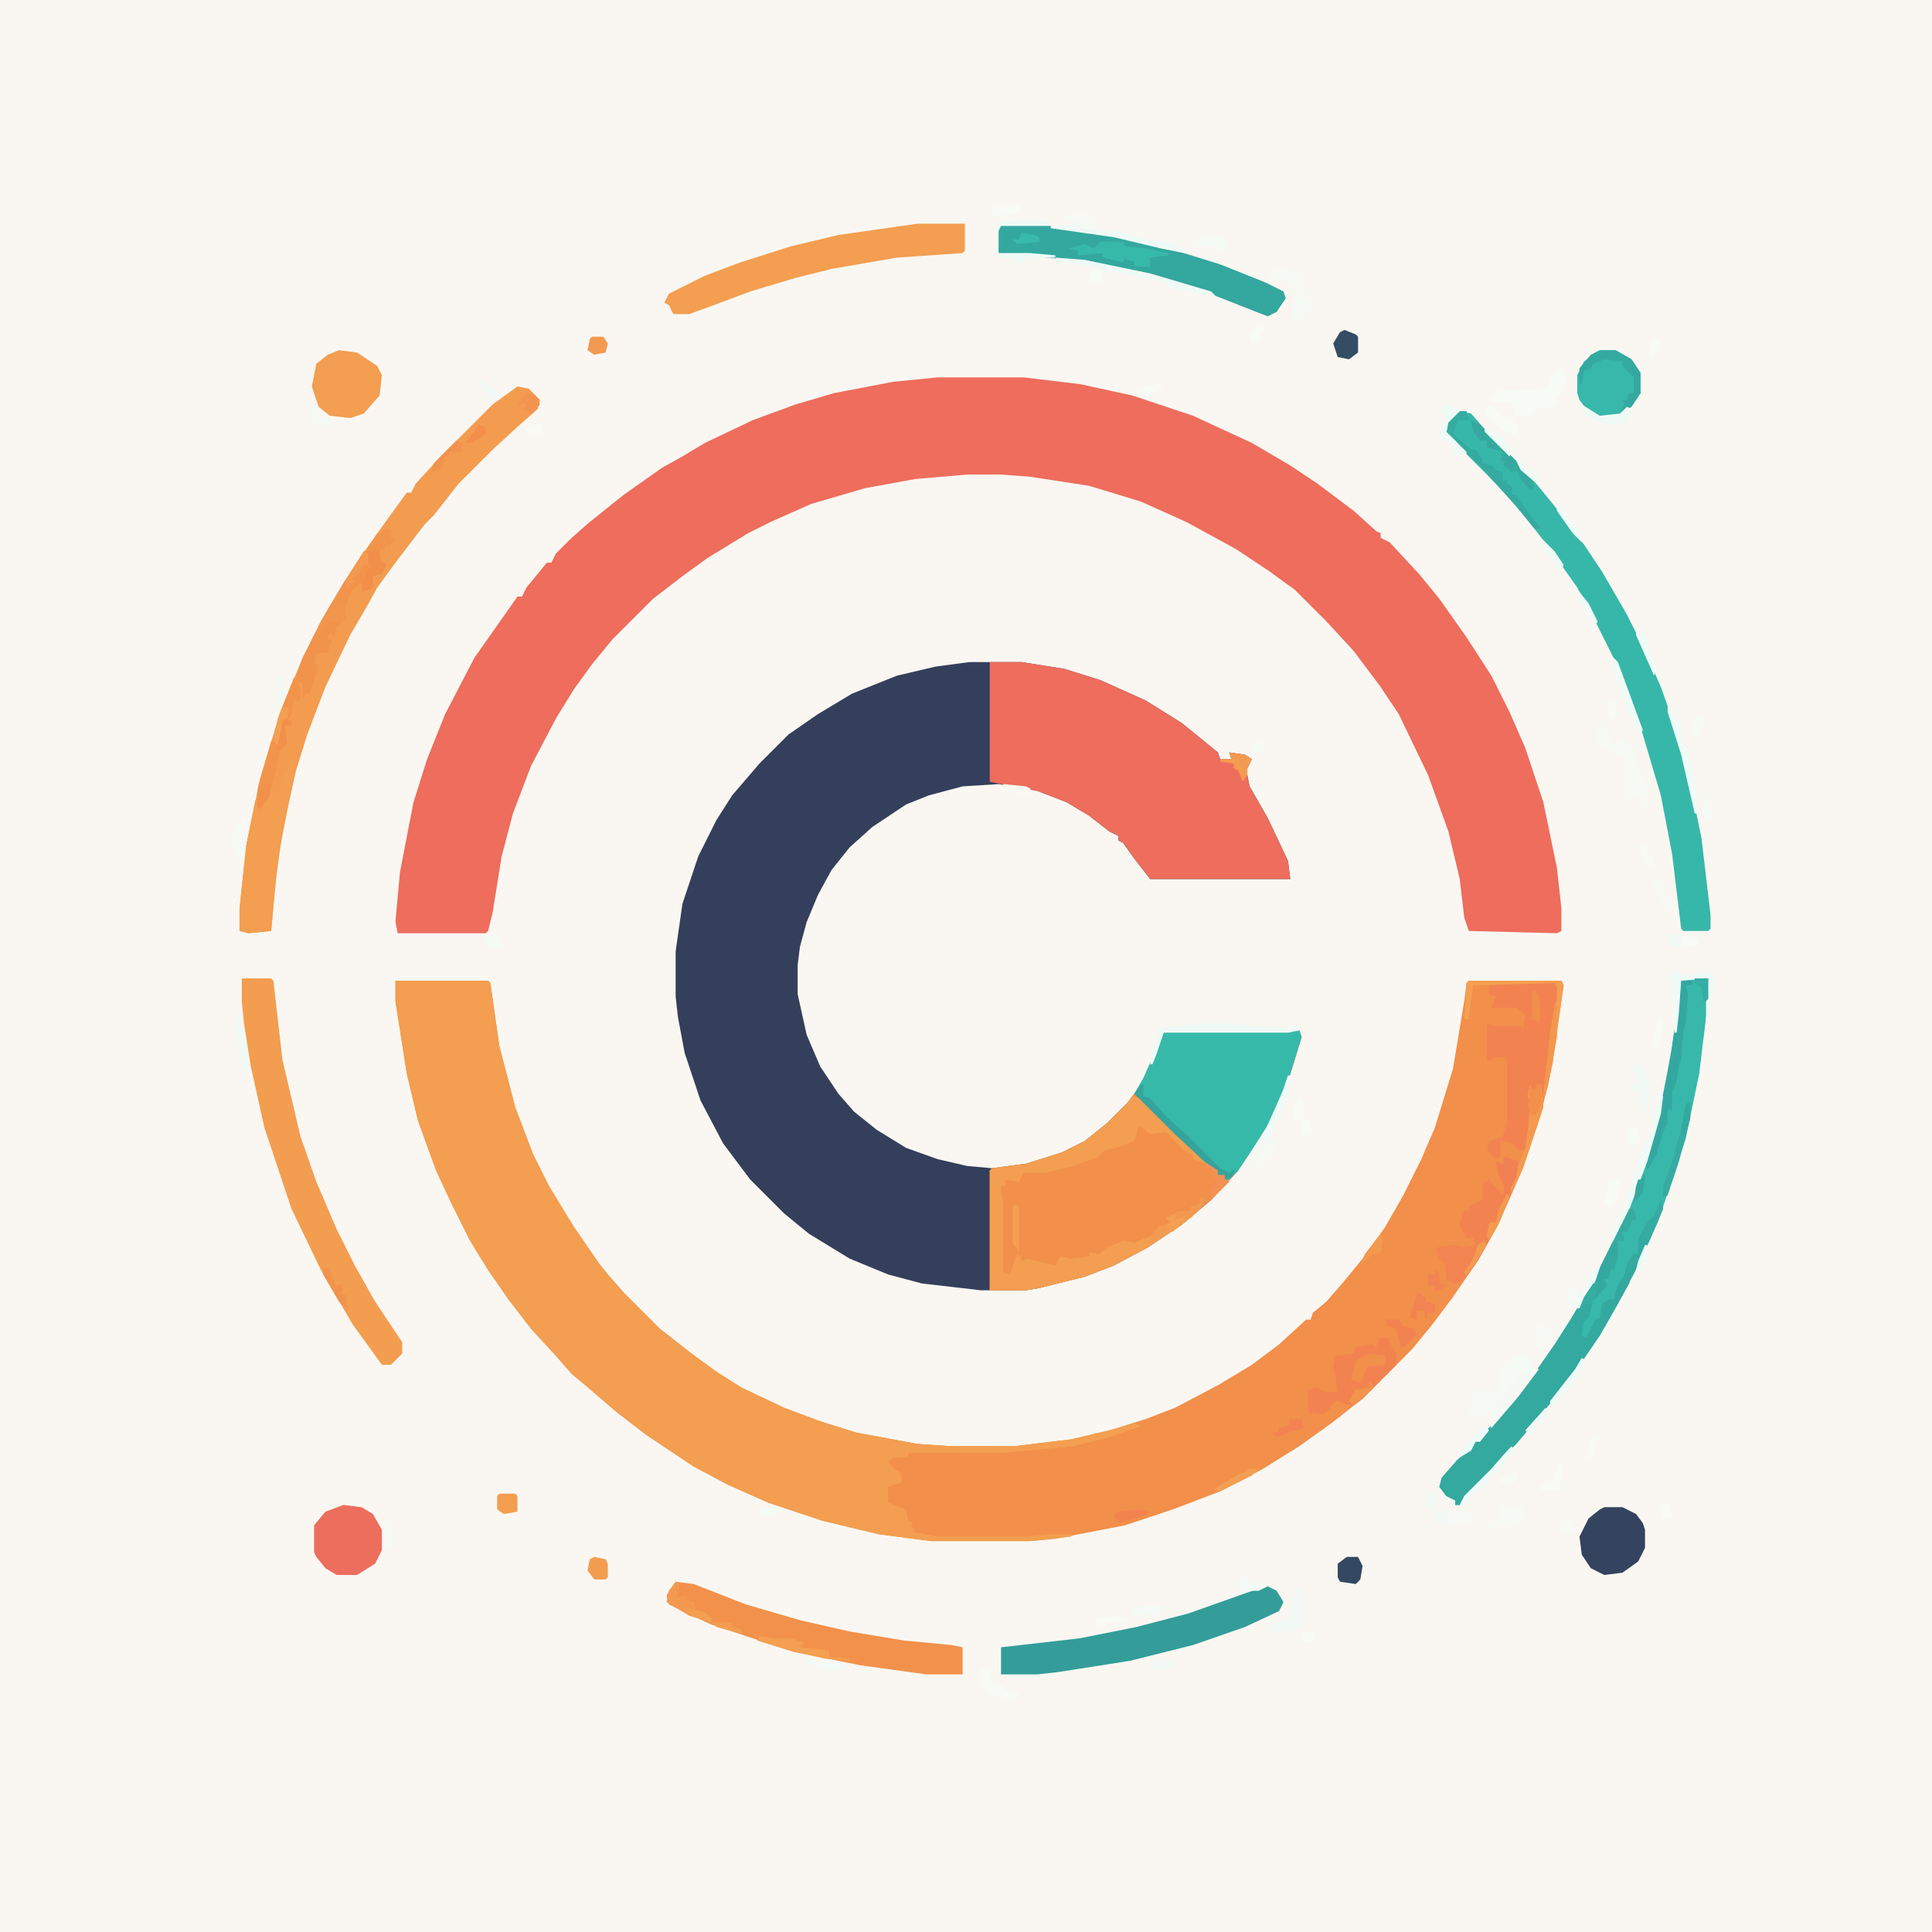 <?xml version="1.0" encoding="UTF-8"?>
<svg version="1.1" viewBox="0 0 855 855" width="1280" height="1280" xmlns="http://www.w3.org/2000/svg">
<path transform="translate(0)" d="m0 0h855v855h-855z" fill="#FAF7F2"/>
<path transform="translate(429,293)" d="m0 0h23l19 3 16 5 20 9 16 10 16 13 1 3h5l-1-3 7 1 3 2-2 4v3l1 5 8 14 9 19 1 8h-62l-7-9-5-7-2-1v-2l-4-2-9-7-10-6-13-5-17-3-16 1-15 4-10 4-15 10-10 9-8 10-6 11-5 12-3 11-1 8v13l4 18 6 14 8 12 7 8 10 8 13 8 14 5 13 3 11 1 15-2 16-5 10-5 10-8 9-9 6-8 10-23 60-1 1 3-8 26-8 17-12 16-12 13-13 11-15 10-15 8-13 5-20 5-6 1h-20l-26-3-15-4-17-7-18-11-11-9-15-15-12-16-10-19-7-21-3-16-1-9v-20l3-21 7-21 8-16 7-11 12-14 13-13 13-9 15-9 20-8 17-4z" fill="#343F5B"/>
<path transform="translate(415,167)" d="m0 0h38l25 3 23 5 27 9 26 12 17 10 12 8 16 12 10 9 2 1v2l4 2 13 14 9 11 12 17 11 17 8 16 7 16 8 24 6 29 2 18v10l-2 1-39-1-2-6-2-17-5-21-9-25-13-27-8-12-12-16-12-13-14-14-11-8-15-10-22-12-20-9-23-7-26-4-13-1h-15l-23 2-22 4-24 7-18 8-10 5-18 11-11 8-13 10-18 18-9 11-8 11-8 13-11 21-8 21-5 19-4 25-2 8-1 1h-39l-1-5 2-22 6-31 6-19 8-20 13-25 12-17 7-10h2l2-4 9-11h2l2-4 7-7 8-7 15-12 17-12 9-5 10-6 21-10 19-7 17-5 26-5z" fill="#EE6D5C"/>
<path transform="translate(175,434)" d="m0 0h41l1 1 4 28 7 27 8 21 7 14 11 18 11 16 4 5 7 8 16 16 14 11 11 8 11 7 19 9 16 6 16 5 27 5 15 1h28l25-3 17-4 16-5 13-5 19-10 15-9 12-9 12-11h2l1-3 6-5 7-8 9-11 10-14 8-14 8-16 6-14 8-26 5-30 1-8 1-1h41l1 2-5 35-5 22-8 24-11 25-9 16-11 16-9 12-9 11-22 22-14 11-14 10-16 10-19 10-21 8-21 7-31 6-11 1h-44l-23-3-25-6-24-8-18-8-15-8-21-14-13-10-14-12-6-5-7-8-11-12-10-13-9-13-8-13-8-16-7-15-8-22-5-21-5-32z" fill="#F28F4A"/>
<path transform="translate(175,434)" d="m0 0h41l1 1 4 28 7 27 8 21 7 14 11 18 11 16 4 5 7 8 16 16 14 11 11 8 11 7 19 9 16 6 16 5 27 5 15 1h28l25-3 17-4 11-3 3 1-14 5-16 4-32 3h-41v2h-7l-2 2 4 4 2 1v4l-6 2v7l8 3 1 5 2 1-1 1 2 2-1 1 12 2h38l10-1h10v1l-18 2h-44l-23-3-25-6-24-8-18-8-15-8-21-14-13-10-14-12-6-5-7-8-11-12-10-13-9-13-8-13-8-16-7-15-8-22-5-21-5-32z" fill="#F39E50"/>
<path transform="translate(570,456)" d="m0 0h5l1 3-8 26-8 17-12 16-12 13-13 11-15 10-15 8-13 5-20 5-6 1h-16v-53l1-1 15-2 16-5 10-5 10-8 9-9 6-8 10-23z" fill="#F28F4A"/>
<path transform="translate(438,293)" d="m0 0h14l19 3 16 5 20 9 16 10 16 13 1 3h5l-1-3 7 1 3 2-2 4v3l1 5 8 14 9 19 1 8h-62l-7-9-5-7-2-1v-2l-4-2-9-7-10-6-13-5-21-4z" fill="#EE6D5C"/>
<path transform="translate(229,171)" d="m0 0 5 1 5 5-1 4-8 7-12 11-15 15-11 14-4 4-13 17-8 11-5 9-7 12-11 23-8 21-5 16-6 27-3 22-2 22-10 1-4-1v-10l3-28 6-29 9-30 10-24 8-16 10-17 10-15 10-14 8-11h2l2-4 11-12 23-23z" fill="#F39C50"/>
<path transform="translate(750,433)" d="m0 0h6v9l-4 33-6 29-12 36-8 18-10 19-8 14-13 19-13 16-11 13-9 9-7 8-8 8-1 2h-2v-2l-4-2-3-4 1-4 7-8 7-6 1-2h2l2-4 12-13 12-16 7-10 7-11 9-15 13-26 8-21 8-24 6-28 5-36z" fill="#37B8AA"/>
<path transform="translate(646,182)" d="m0 0 5 1 7 8 14 14 7 8 9 11 13 17 8 12 11 19 8 16 7 16 5 14 6 19 7 34 4 34v6l-1 1h-11l-1-1-4-33-5-26-8-27-12-32-8-16-9-17-12-17-10-13-12-14-24-24 1-5z" fill="#37B7A9"/>
<path transform="translate(570,456)" d="m0 0h5l1 3-8 26-8 17-12 16-4 4h-2v-2h-3l-5-5-15-14-17-17 4-7 9-20z" fill="#37B9AA"/>
<path transform="translate(107,433)" d="m0 0h13l1 1 4 35 8 34 7 20 9 21 8 16 9 16 12 18v5l-5 5h-4l-13-18-14-24-13-27-12-36-6-27-3-19-1-10z" fill="#F39D50"/>
<path transform="translate(406,99)" d="m0 0h21v12l-1 1-29 2-29 5-16 4-20 6-16 6-11 4h-7l-2-4-2-1 2-4 16-8 16-6 22-7 21-5z" fill="#F39E50"/>
<path transform="translate(299,700)" d="m0 0 8 1 23 9 24 7 22 5 24 4 21 2 5 1v12h-16l-29-4-30-6-36-12-11-5-8-4-1-4z" fill="#F2914B"/>
<path transform="translate(443,99)" d="m0 0 21 1 23 3 24 5 29 9 20 8 8 4 1 3-4 6-4 2-28-11-28-8-31-6-32-3v-12z" fill="#34A79F"/>
<path transform="translate(735,531)" d="m0 0 1 4-10 23-10 19-8 14-13 19-13 16-11 13-9 9-7 8-8 8-1 2h-2v-2l-4-2-3-4 1-4 7-8 7-6 1-2h2l2-4 12-13 12-16 7-10 7-11 9-15 17-34h2l1 5h-2l-1 3-1 2h-2l1 4h-3v8l-1 2-1 3-1-1-1 5h-2l1 3-5 6-3 1h2l-2 7-2 2-1 6 2 1 4-8 2-1 1-6 3-2h2l2-6 3-5 1-5 3-4h2v-7l4-7 3-3z" fill="#34A9A0"/>
<path transform="translate(561,702)" d="m0 0 4 2 3 5-2 4-15 7-23 8-28 7-32 5-9 1h-16v-12l35-4 25-5 23-6 31-11z" fill="#349D99"/>
<path transform="translate(501,485)" d="m0 0 4 1 23 23 5 4v2l-5-2v-2l-3-1-9-9-7 1-5-4-2 7-8 3-5 1-3 3-11 4-12 3h-3-7l-2 4-6-1v3h-2l1 8v30l3 1 3-9 2 1v2l3-1 12 3 2-4 5 1 8-1v-2l4 1 4-3 7-3 5 1 7-3 4-4 3-1 2-1-2-2 6-3h5v-2l4-1v-3h2l-1 4-9 8-15 10-15 8-13 5-20 5-6 1h-16v-53l1-1 15-2 16-5 10-5 10-8 9-9z" fill="#F39E50"/>
<path transform="translate(665,435)" d="m0 0h25v8l-2 8-2 10v9l-3 15h-1v-5h-2v2l-2 1-1 3 1 3-1 1 1 4-3 15h-3l-3-3-5-1v7l-2 1-4-4 1-4 6-2 2-6v-26l-1-3h-5l-2 2-1-1v-16l3 1h11l2 1 1-6-4-3h-11l2-5-3-1v-4z" fill="#F28351"/>
<path transform="translate(129,335)" d="m0 0 2 3-2 11-6 31-3 32-10 1-4-1v-10l3-28 4-20 2 3 2-5 2-3 1-4 4 3 2-6h1z" fill="#F39E50"/>
<path transform="translate(443,99)" d="m0 0 21 1 23 3 24 5 7 2-1 3-8 1v4h-7v-2l-3-1-1-1-1 2-9-2v-2l-9 1-1 1h-11l-25-2v-12z" fill="#34A89F"/>
<path transform="translate(152,666)" d="m0 0 8 1 5 3 4 7v9l-3 6-8 5h-9l-5-3-4-5-1-2v-12l5-6z" fill="#ED6E5C"/>
<path transform="translate(150,155)" d="m0 0 8 1 9 6 2 4-1 9-7 8-6 2-9-1-5-4-3-9 2-10 5-4z" fill="#F39E50"/>
<path transform="translate(710,667)" d="m0 0h8l6 3 3 4 1 3v8l-3 6-7 5-8 1-6-3-4-6-1-8 4-8 5-4z" fill="#34435E"/>
<path transform="translate(708,155)" d="m0 0h7l7 4 4 6v9l-4 6-5 4-9 1-6-4-3-4-1-3v-8l3-6 5-4z" fill="#37B8AA"/>
<path transform="translate(666,512)" d="m0 0 6 2-1 7-3 9-5 12-9 16-5 7-5 3-4-2v-6l-3-3-1-5 7-1 5 1 1-2v2h4l-1-4h-3l-3-6 1-4 1-2h2v-2l6-3v-7l3-2 6 7 1-5-3-4-1-6 3 1z" fill="#F28351"/>
<path transform="translate(611,592)" d="m0 0h3l3 6 1 1v5l-15 15-4 3h-5-4l-5 4-6-1v-10l4-1 4 2h5l-1-7-1-4 1-5 8-1 1-3 7-1 2 1z" fill="#F28351"/>
<path transform="translate(166,242)" d="m0 0h2v5l3 3-2 4-4 1v5l-5 2v-4l-4 3-3 7v5l-2 3-2 1-1 5-2-2-1 3h2l-2 6h-5l-1 5h2l-1 4-3 9h-2l-1 3v-7l-3-3 3-9 8-16 10-17 9-14z" fill="#F2934C"/>
<path transform="translate(673,599)" d="m0 0 4 1 2 5 2 1-9 12-12 14-1-2 2-4-9 1-2-2 1-5 3-5 2-1 1 2h6v-8l5-5z" fill="#F6F8F3"/>
<path transform="translate(744,434)" d="m0 0h5v2h-3l1 4-1 13-1 3-1 13-1 2-1 8-2 4v8h-2v6l-2 4-3 10-4 7-1-4 7-24 5-27z" fill="#34A8A0"/>
<path transform="translate(691,162)" d="m0 0 2 3v5l-2 5h-2l-1 4-2 2-6-1v2l-3 2h-6l-2-6h-8l-1-2 3-3 20-1 2-1 3-6z" fill="#F7FAF5"/>
<path transform="translate(709,320)" d="m0 0 3 3 1 6h3l1-2h3v3h2l4 12 3 6v10l-2 1-2-7-5 2-1-5v-14l-5-1-7-5v-7z" fill="#F6F9F4"/>
<path transform="translate(657,549)" d="m0 0 1 2-9 14-5 3-4-2v-6l-3-3-1-5 7-1 5 1 1-2v2l7-2z" fill="#F28451"/>
<path transform="translate(532,453)" d="m0 0h17l3 1 17 1 5-1 1 2-5 1h-55l-3 9-2 5h-1l1-7 2-6v-3z" fill="#EFFAF6"/>
<path transform="translate(487,107)" d="m0 0h10l1 2 9 1 10 2v1l-8 1v4h-7v-2l-3-1-1-1-1 2-9-2v-2l-11 1v-2l-4-1 7-2 4 2z" fill="#37B9AA"/>
<path transform="translate(650,434)" d="m0 0h41l1 2-5 35-3 14h-1l2-18 1-10 2-12 1-2v-6l-1-2-32 1h-4l-2 15h-2l1-16z" fill="#F49F51"/>
<path transform="translate(125,318)" d="m0 0 4 1v2h-3l1 8-3 3-3 14-1 3-2 4-2 5-2-1v-8l6-21h2l2-9z" fill="#F2944C"/>
<path transform="translate(646,182)" d="m0 0h3l1 4h-5l-2 6 8 7h2l3 4v2l4 1 2 2 3 1v4l2-1v2l2 1v4h2l4 6 7 9h-3l-8-10-11-12-5-6-8-7-7-7 1-5z" fill="#35AAA1"/>
<path transform="translate(708,155)" d="m0 0h7l7 4 4 6v9l-4 6-5 2 2-3-1-2h2l1-3h2v-7l-5-5v-2l-8-1-5 2-1 2-3 1-1 6h-1v-7l5-6z" fill="#34A9A0"/>
<path transform="translate(570,476)" d="m0 0h1l-1 9-3 7-4 7v5l1 5h-2v3h-2l-2 4-2 1v-3l-8 4 6-9 7-11 7-16z" fill="#F6F8F3"/>
<path transform="translate(505,480)" d="m0 0h1v5l3 1 7 8 10 9 14 14 4 2 3-2-2 4-3 1v-2h-3l-5-5-15-14-17-17z" fill="#34A49D"/>
<path transform="translate(562,119)" d="m0 0h5l9 3 1 3 1 8 3 1v2l-4 3-2 4-3-1 1-13-2-2h2l-2-2-6-1-3-1-1-3z" fill="#F7F9F4"/>
<path transform="translate(734,485)" d="m0 0h2l-1 8-6 21-9 24-6 13-1-3 2-5 4-9 1-7h2l3-12 2-6 4-9z" fill="#EFFBF7"/>
<path transform="translate(677,480)" d="m0 0 1 2h2v-2h2l1 10-9 27-5 11-1-3 7-17 1-7 1-10v-3l-1-3z" fill="#F39A4F"/>
<path transform="translate(673,599)" d="m0 0 4 1 1 6-5 1-3 5h-2l-1 5-5 4-3-1 2-4h2v-8l5-5z" fill="#F5FAF5"/>
<path transform="translate(502,630)" d="m0 0 3 1-14 5-16 4-32 3h-13l-8-1v-1l27-1 25-3 17-4z" fill="#F49F51"/>
<path transform="translate(740,429)" d="m0 0 4 1v2l13-2 2 4-2 9-1 9h-1v-10l1-9-12 1-1 14-1 9h-1l-1-19-1-2 1-2-2-1z" fill="#F0FAF6"/>
<path transform="translate(573,702)" d="m0 0h3l1 4v10l-1 5-5 1h-9v-2h2l1-3 3-1 3 1 1-8 1-3z" fill="#F3FAF5"/>
<path transform="translate(467,114)" d="m0 0 13 1 29 6 27 8 2 2-13-2-8-2v-2l-16-3-16-4-16-2z" fill="#EFFAF6"/>
<path transform="translate(651,186)" d="m0 0 4 2 17 17 6 7 1 4-2 1-4-5-2-4-2 1-2-2-2-1 1-2h-2l1-4-7-2v-3h-3l-3-4z" fill="#35A9A0"/>
<path transform="translate(631,658)" d="m0 0 5 5-1 6h12l5 2-2 3-10 1-5-2-1-5-3-1z" fill="#F3FAF5"/>
<path transform="translate(596,689)" d="m0 0h5l2 4-1 6-2 2-7-1-1-2v-6z" fill="#344861"/>
<path transform="translate(595,146)" d="m0 0 5 2 1 1v7l-4 3-5-1-2-6 3-5z" fill="#344D64"/>
<path transform="translate(655,614)" d="m0 0 2 2h4l-1 4h3l-2 6-9 1-2-2 1-5 3-5z" fill="#F7F9F4"/>
<path transform="translate(476,99)" d="m0 0h2v2l20 2 5 2 14 2 7 3v2l-10-2-21-5-28-4v-1z" fill="#EFFAF6"/>
<path transform="translate(434,738)" d="m0 0 4 1 1 6 5 1v2l7 1-1 3h-7l-6-3-3-4z" fill="#F7FAF5"/>
<path transform="translate(531,530)" d="m0 0h2l-1 4-9 8-12 8h-3l2-4 3-3 3-1 2-1-2-2 6-3h5v-2l4-1z" fill="#F39C51"/>
<path transform="translate(299,700)" d="m0 0 2 1-2 6 5-1v2l3 1 1 4 5 1 2 4-10-3-10-6 1-5z" fill="#F3994F"/>
<path transform="translate(724,471)" d="m0 0 4 2 2 7v7l-2 7-2-4-1-7-3-1v-2h2l-1-7z" fill="#F3FAF5"/>
<path transform="translate(130,300)" d="m0 0h2l1 7v3h-3l-1 6-1 2-3 1-2 11-2-2 2-10z" fill="#F2944C"/>
<path transform="translate(664,666)" d="m0 0 6 2 3-2 3 1h-2v2l2 1-4 5-5 1v-2l-5 2-4 1 1-3 4-2z" fill="#F7F9F4"/>
<path transform="translate(336,724)" d="m0 0 7 1h7l6 2-2 2 10 1 3 1v2l9 1v1l-11-1-17-4-13-4z" fill="#F49F51"/>
<path transform="translate(747,488)" d="m0 0h1v7l-5 19-5 15-2 1v-5l3-8 2-6 1-5 2-6 2-11z" fill="#35ABA1"/>
<path transform="translate(606,599)" d="m0 0 7 1v4l-8 1-3 7-4-1 2-9z" fill="#F28F4A"/>
<path transform="translate(738,312)" d="m0 0 3 4v3h2l2 10 2 3 2 13 2 5v10h-1l-6-26-6-19z" fill="#EFFBF7"/>
<path transform="translate(166,242)" d="m0 0h2v5l3 3-2 4-4 1v5l-5 2 2-9 3-3h-2l-1-6z" fill="#F18E4A"/>
<path transform="translate(666,512)" d="m0 0 6 2-1 7-4 8-1-3-2-4-2-8 3 1z" fill="#F18053"/>
<path transform="translate(658,179)" d="m0 0 3 1 3 4 5 1 3 5-1 3-7-3-7-7z" fill="#F7FAF5"/>
<path transform="translate(263,689)" d="m0 0 5 1 1 2v6l-1 1h-5l-3-4 1-5z" fill="#F39D50"/>
<path transform="translate(221,661)" d="m0 0h7l1 1v7l-6 1-3-2v-6z" fill="#F39E50"/>
<path transform="translate(613,584)" d="m0 0h6l2 3 5 1 1 3-7 6-2-9-4-1z" fill="#F28351"/>
<path transform="translate(544,333)" d="m0 0 7 1 3 2-2 4v3l-2 3-2-5-2-1v-2l-6-1v-1h5z" fill="#F39B50"/>
<path transform="translate(714,291)" d="m0 0 2 2 11 30-1 3-5-11-3-7-3-9-1-2z" fill="#EFFBF7"/>
<path transform="translate(640,179)" d="m0 0 7 2-6 8 1 4 7 7v1h-5l-1-4-5-3-1-3 3-5v-2l-2-1v-3z" fill="#F0FAF6"/>
<path transform="translate(150,267)" d="m0 0 2 1 1 5-2 3-5-1-4 5-3 3 2-6 5-9z" fill="#F2954D"/>
<path transform="translate(700,179)" d="m0 0 8 5 9-1 3-3 2 1-1 6-9 1-9-3-2-1z" fill="#EFFAF6"/>
<path transform="translate(688,445)" d="m0 0h1v14l-4 22-2 4 2-18 1-10z" fill="#F3974D"/>
<path transform="translate(627,572)" d="m0 0 4 2v2l4 1v4h-3l-1 3-1-4h-3v4l-3-1 3-10z" fill="#F38352"/>
<path transform="translate(669,640)" d="m0 0 1 2-1 2h-2l-2 4-5 5-5 6-6 5-1 2h-2l2-4 12-12 7-8z" fill="#EFFBF7"/>
<path transform="translate(108,361)" d="m0 0 1 4-1 8v6l-3 1-2-6 1-9 3-1z" fill="#F6FAF5"/>
<path transform="translate(534,104)" d="m0 0h7l2 3v3l-3 1-4-2h-8v-2z" fill="#F5FAF5"/>
<path transform="translate(576,131)" d="m0 0h2v2l3 1v2l-4 3-2 4-3-1 1-9z" fill="#F5FAF5"/>
<path transform="translate(680,586)" d="m0 0h5l2 5-5 5h-3v-9z" fill="#F7F9F4"/>
<path transform="translate(105,449)" d="m0 0h1v5h2l1 12 1 9h-2l-3-17-1-1v-6z" fill="#F2FAF6"/>
<path transform="translate(738,413)" d="m0 0 9 1 3 1 2 1v2l-2 1h-12z" fill="#F3FAF5"/>
<path transform="translate(476,94)" d="m0 0 7 1 3 3-2 1 1 2h-7v-3l-8-1 3-2z" fill="#F7F9F4"/>
<path transform="translate(712,522)" d="m0 0h5l-1 8-1 3h-2l-1 2-2-3z" fill="#F7FAF5"/>
<path transform="translate(570,476)" d="m0 0h1l-1 9-3 7-4 7-1 5-4 1 2-5 7-15z" fill="#EFFBF7"/>
<path transform="translate(171,234)" d="m0 0 2 1v3l2 1-3 3-1-1-1 2-8 1 5-8z" fill="#F2954C"/>
<path transform="translate(449,533)" d="m0 0 2 1v20l-3-4v-16z" fill="#F49F51"/>
<path transform="translate(677,480)" d="m0 0 1 2h2v-2h2v8l-2 5-2 1-2-5 1-5z" fill="#F28F4A"/>
<path transform="translate(262,149)" d="m0 0h5l2 3-1 4-5 1-3-2 1-5z" fill="#F39951"/>
<path transform="translate(721,535)" d="m0 0h2l1 5h-2l-1 3-1 2h-2l1 4h-3l-2 4-1-2z" fill="#35ABA1"/>
<path transform="translate(533,514)" d="m0 0 6 4v2h3v2l2 1-7 7-2-1 2-4 2-2-3-3v-2h-2z" fill="#F29153"/>
<path transform="translate(508,667)" d="m0 0m-4 1 5 1-3 2-11 3-2-4 2-1z" fill="#F28351"/>
<path transform="translate(125,318)" d="m0 0 4 1v2h-3l1 8-3 3-3-1 2-1v-8z" fill="#F28F4A"/>
<path transform="translate(233,174)" d="m0 0 4 1 2 4-4 4-4-2 2-1-1-2-3 2 2-4z" fill="#F2944F"/>
<path transform="translate(700,601)" d="m0 0 2 1-5 9-11 12v-3l11-14z" fill="#EFFAF6"/>
<path transform="translate(143,561)" d="m0 0h2l4 8 3-1-1 5h2l1 7-4-4-7-12z" fill="#F2934D"/>
<path transform="translate(735,531)" d="m0 0 1 4-6 14-4-1 2-5 4-5z" fill="#35ABA1"/>
<path transform="translate(202,195)" d="m0 0 4 2-2 1v2h-5v2h-2l-1 5-5 2 1-4z" fill="#F2924D"/>
<path transform="translate(456,97)" d="m0 0 9 1-1 2h-21l-2 4v-5l1-1z" fill="#EFFAF6"/>
<path transform="translate(448,90)" d="m0 0h6l-2 1v3l-7 1-4 1-3-3 4-2z" fill="#F7FAF5"/>
<path transform="translate(690,648)" d="m0 0h1v7l-1 2 2 1-4 2-1-1-6 1 1-3 5-2z" fill="#F7FAF5"/>
<path transform="translate(591,620)" d="m0 0 7 2-5 5h-4l-2-1 2-4z" fill="#F2914C"/>
<path transform="translate(641,669)" d="m0 0h6l5 2-2 3-10 1v-2l2-2z" fill="#F7F9F4"/>
<path transform="translate(706,561)" d="m0 0h2l-2 6-7 12h-3l2-5 3-3z" fill="#EFFBF7"/>
<path transform="translate(442,112)" d="m0 0h14l11 1v1h-14v3l-3-1-1-2h-6z" fill="#EFFBF7"/>
<path transform="translate(571,628)" d="m0 0h5l1 4-7 2-5 2-2-2h3v-2l4-1z" fill="#F38352"/>
<path transform="translate(735,388)" d="m0 0h1l1 9 3 3-2 4-5-10-2-1 1-3z" fill="#F7F9F4"/>
<path transform="translate(679,438)" d="m0 0 2 3 1 8-1 3-3-1v-12z" fill="#F28F4A"/>
<path transform="translate(161,244)" d="m0 0 2 1v5h-3l-1 4-3 2 1 2h-2l-1 2-1-3z" fill="#F39A50"/>
<path transform="translate(494,715)" d="m0 0 5 1v2h-9l-1 2-5-1 1-3z" fill="#F7FAF5"/>
<path transform="translate(444,347)" d="m0 0 10 1 2 1v2h2l-1 2-10-2v-2h-3z" fill="#F9F8F3"/>
<path transform="translate(531,530)" d="m0 0h2l-1 4-5 5-7 1 1-4h6v-2l4-1z" fill="#F39850"/>
<path transform="translate(505,711)" d="m0 0h11l-4 4-1-1-9 1-1-3z" fill="#F4FAF5"/>
<path transform="translate(552,650)" d="m0 0h5l-3 3-14 7-3-1 7-4 3-2 5-2z" fill="#F49F51"/>
<path transform="translate(452,103)" d="m0 0 6 1 2 1v2l-10 1-2-2h3z" fill="#38BAAB"/>
<path transform="translate(606,611)" d="m0 0 2 3-9 8-2-2 3-5 6-1z" fill="#F2944C"/>
<path transform="translate(561,504)" d="m0 0 3 1v4h-2v3h-2l-2 4-2 1 1-5 3-5z" fill="#F5FAF5"/>
<path transform="translate(750,317)" d="m0 0h3l1 5-3 4h-2l-1-5z" fill="#F5FAF5"/>
<path transform="translate(511,734)" d="m0 0 10 2-1 2-8 1-3-1z" fill="#F3FAF5"/>
<path transform="translate(550,698)" d="m0 0h2v2l9 2-4 2h-8l-1-5z" fill="#F4FAF5"/>
<path transform="translate(635,562)" d="m0 0 2 1v5l3 1-3 2h-2v-2h-3v-5h3z" fill="#F38352"/>
<path transform="translate(720,561)" d="m0 0 2 2-1 5-4 7-2-2 1-4 3-5z" fill="#34A79F"/>
<path transform="translate(693,672)" d="m0 0 5 1-2 1v2l2 1-5 3v-2l-3-1 1-4z" fill="#F7F9F4"/>
<path transform="translate(657,631)" d="m0 0 2 2-4 5h-2l-2 4-5 3 1-4 5-5z" fill="#EFFBF7"/>
<path transform="translate(667,528)" d="m0 0 1 2-5 12-4 7-1-2 1-6h3l1-5z" fill="#F39A4F"/>
<path transform="translate(646,182)" d="m0 0h3l1 4h-5l-2 6-1 2-2-2 1-5z" fill="#35ACA2"/>
<path transform="translate(358,733)" d="m0 0h2l1 2 14 2-2 2h-8l-8-3z" fill="#F4FAF5"/>
<path transform="translate(611,546)" d="m0 0 1 3-1 5-5 2-4 4 2-5z" fill="#F3994E"/>
<path transform="translate(575,486)" d="m0 0 2 1v9l-5-1 1-6z" fill="#F7FAF5"/>
<path transform="translate(724,280)" d="m0 0 4 1 2 7 3 8-1 3-8-18z" fill="#EFFBF7"/>
<path transform="translate(138,180)" d="m0 0h2l1 4 6 2-2 3-6-2-2-6z" fill="#F5FAF5"/>
<path transform="translate(721,499)" d="m0 0h4l1 5-2 3h-3l-1-5z" fill="#F7FAF5"/>
<path transform="translate(657,190)" d="m0 0h3v2l5 1 4 7-1 2-11-11z" fill="#EFFBF7"/>
<path transform="translate(513,169)" d="m0 0 2 2-6 4-8-1 3-2 7-2z" fill="#F7FAF5"/>
<path transform="translate(556,144)" d="m0 0 4 1v2h-2v4l-4 1-1-4z" fill="#F7FAF5"/>
<path transform="translate(219,412)" d="m0 0 3 3v5l-8-2v-2z" fill="#F5FAF5"/>
<path transform="translate(755,352)" d="m0 0 2 3 1 8h-3l-2-5z" fill="#F6FAF5"/>
<path transform="translate(212,168)" d="m0 0h2v2l6 2 1 4h-5l-4-7z" fill="#F1FAF6"/>
<path transform="translate(735,666)" d="m0 0h4l1 6h-4l-2-5z" fill="#F7FAF5"/>
<path transform="translate(684,623)" d="m0 0 1 4-3 3h-2l-1 4-2 1-2-2z" fill="#EFFAF6"/>
<path transform="translate(750,433)" d="m0 0h6v9l-2 2-1-7-3-2z" fill="#35ADA2"/>
<path transform="translate(125,313)" d="m0 0h3l-1 5-2 1-2 11-2-2 2-10z" fill="#F49F51"/>
<path transform="translate(170,673)" d="m0 0h2l2 7-1 5-2 1z" fill="#F6FAF5"/>
<path transform="translate(657,549)" d="m0 0 1 2-9 14-1-2 4-6 2-6z" fill="#F39B4F"/>
<path transform="translate(726,374)" d="m0 0 5 1-2 1v2h2l1 4-3 2-3-6z" fill="#F7FAF5"/>
<path transform="translate(689,225)" d="m0 0h2l8 10 1 5-4-4-7-10z" fill="#EFFBF7"/>
<path transform="translate(639,190)" d="m0 0 5 5 5 6h-5l-1-4-5-3z" fill="#EFFBF7"/>
<path transform="translate(315,718)" d="m0 0h9v2l4 1v2l-11-3z" fill="#F39D50"/>
<path transform="translate(728,551)" d="m0 0h1v7l-2 4h-3l1-4z" fill="#F0FAF6"/>
<path transform="translate(747,488)" d="m0 0h1v7l-3 8-1-3 2-11z" fill="#34A89F"/>
<path transform="translate(735,450)" d="m0 0 1 3-2 11-3 1 1-8z" fill="#F7FAF5"/>
<path transform="translate(118,347)" d="m0 0h2l-1 6-2 2-2 3-1-1v-5l2-3h2z" fill="#F28F4A"/>
<path transform="translate(699,262)" d="m0 0 4 5 4 8-1 2-7-11-2-2h2z" fill="#EFFBF7"/>
<path transform="translate(485,119)" d="m0 0 4 1-2 5h-5v-4z" fill="#F7FAF5"/>
<path transform="translate(577,722)" d="m0 0 5 1-1 4h-4l-1-4z" fill="#F7FAF5"/>
<path transform="translate(727,520)" d="m0 0h1l-1 8-4 4 1-7 1-3h2z" fill="#34A8A0"/>
<path transform="translate(712,310)" d="m0 0h2l2 6-2 2h-2l-1-7z" fill="#F7FAF5"/>
<path transform="translate(671,204)" d="m0 0h2l4 4h2v2h2l-1 4-7-6z" fill="#EFFAF6"/>
<path transform="translate(212,188)" d="m0 0 3 1v3l-6 4h-3z" fill="#F28F4A"/>
<path transform="translate(304,712)" d="m0 0 7 1 4 3v2l-10-3z" fill="#F49F51"/>
<path transform="translate(705,635)" d="m0 0 3 1-4 9h-2l2-9z" fill="#F7FAF5"/>
<path transform="translate(519,538)" d="m0 0 1 2 5-2-2 4-4 3-2-1-1-2 2-1-2-2z" fill="#F49F51"/>
<path transform="translate(577,496)" d="m0 0h3l1 5-3 2-2-1v-5z" fill="#F7FAF5"/>
<path transform="translate(122,299)" d="m0 0h3l1 4-2 10-2-1 1-8z" fill="#F3FAF5"/>
<path transform="translate(683,239)" d="m0 0 5 5 4 6-1 2-5-5-3-5z" fill="#EFFBF7"/>
<path transform="translate(731,150)" d="m0 0h3l1 3-1 3h-2v2h-2v-6z" fill="#F7FAF5"/>
<path transform="translate(336,667)" d="m0 0h7l2 2-3 2-6-1z" fill="#F4FAF5"/>
<path transform="translate(670,650)" d="m0 0 2 4-3 3-5-1v-2l5-1z" fill="#F7FAF5"/>
<path transform="translate(705,568)" d="m0 0h2l-1 7-4 2-3 2 2-5z" fill="#35ADA2"/>
<path transform="translate(695,569)" d="m0 0 3 1 1 4-5 3v-7z" fill="#F6FAF5"/>
<path transform="translate(745,414)" d="m0 0 7 2v2l-2 1h-6z" fill="#F7FAF5"/>
<path transform="translate(554,328)" d="m0 0h5l1 4-1 1h-5z" fill="#F5FAF5"/>
<path transform="translate(235,188)" d="m0 0h5v4l-5 1-2-3z" fill="#F7FAF5"/>
</svg>
